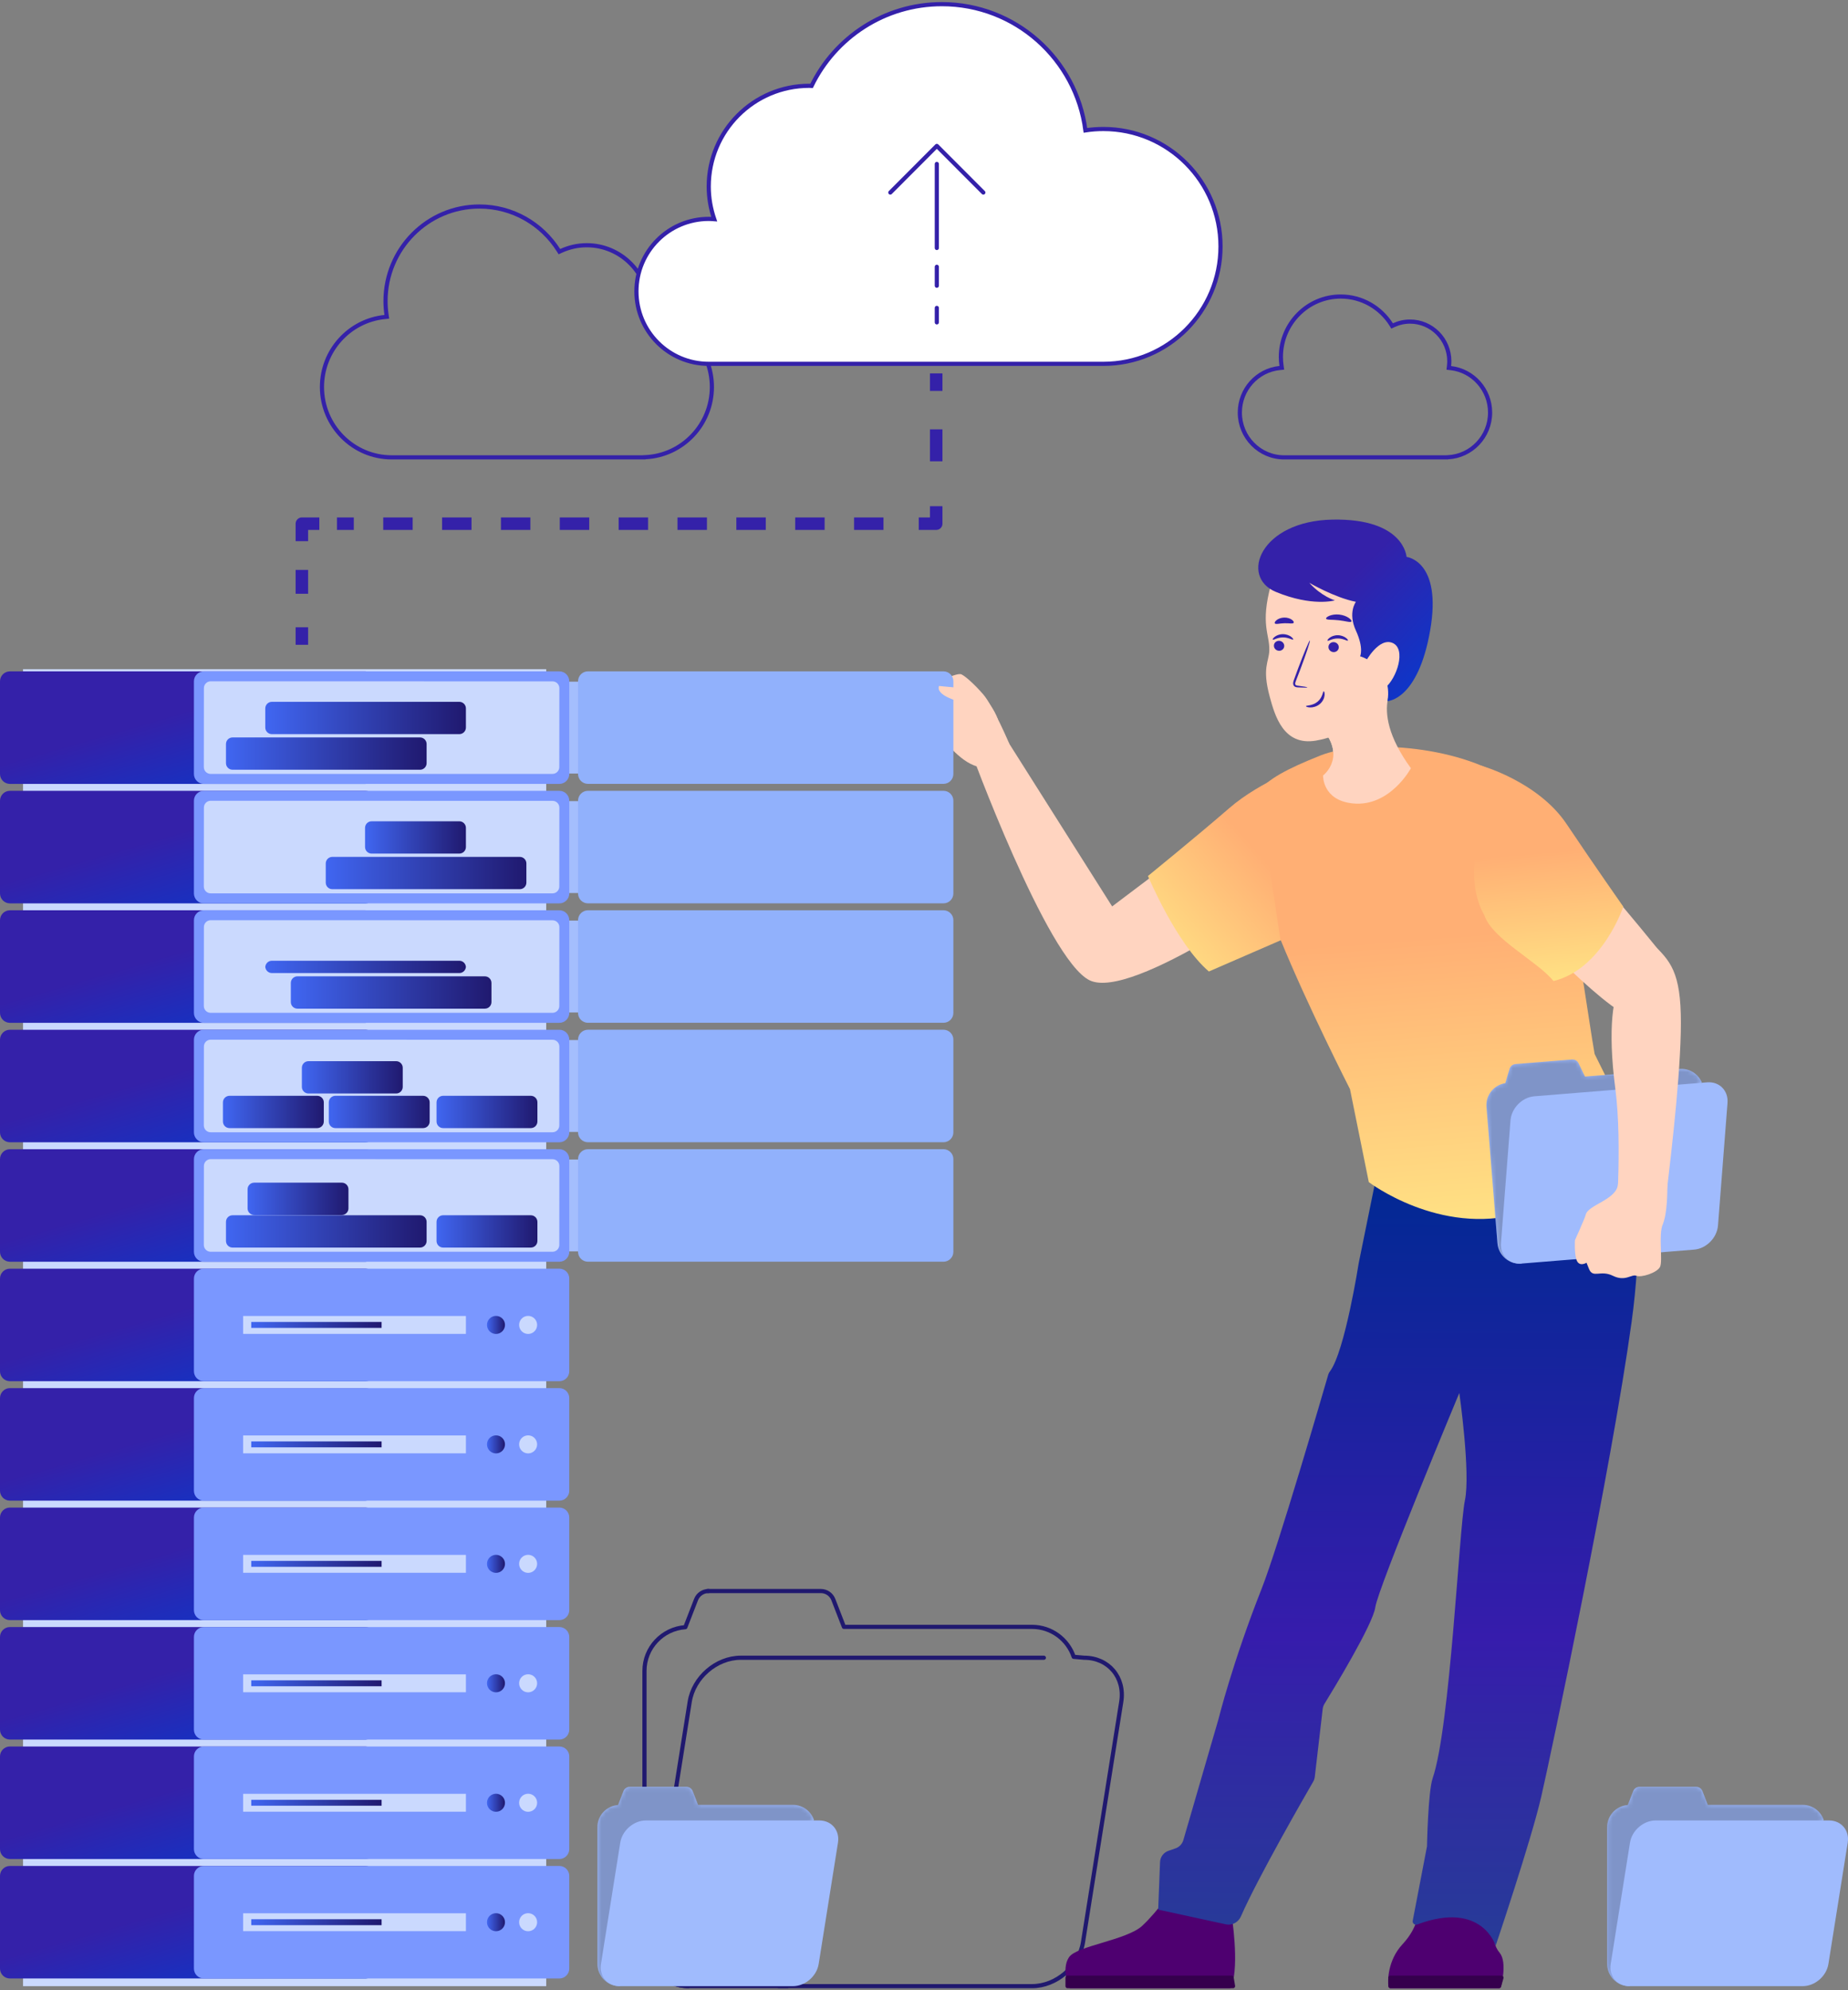 <svg width="444" height="478" viewBox="0 0 444 478" fill="none" xmlns="http://www.w3.org/2000/svg">
<rect x="0" y="0" width="444" height="478" fill="#808080" stroke="none"/>
<path d="M224.934 89.681V93.884" stroke="#3421A9" stroke-width="3" stroke-linejoin="round"/>
<path d="M224.934 103.111V116.953" stroke="#3421A9" stroke-width="3" stroke-linejoin="round" stroke-dasharray="7.68 7.68"/>
<path d="M224.934 121.567V125.77H220.739" stroke="#3421A9" stroke-width="3" stroke-linejoin="round"/>
<path d="M212.266 125.771H80.957" stroke="#3421A9" stroke-width="3" stroke-linejoin="round" stroke-dasharray="7.07 7.07"/>
<path d="M76.722 125.771H72.527V129.973" stroke="#3421A9" stroke-width="3" stroke-linejoin="round"/>
<path d="M72.527 136.866V147.205" stroke="#3421A9" stroke-width="3" stroke-linejoin="round" stroke-dasharray="5.74 5.74"/>
<path d="M72.527 150.651V154.854" stroke="#3421A9" stroke-width="3" stroke-linejoin="round"/>
<path d="M155.754 75.618L155.698 76.114L156.194 76.171C164.544 77.134 171.038 84.27 171.038 92.945C171.038 101.995 163.969 109.358 155.098 109.798L154.622 109.822V109.841H94.125C84.866 109.841 77.354 102.28 77.354 92.946C77.354 84.194 83.959 77 92.416 76.138L92.934 76.085L92.861 75.57C92.708 74.507 92.626 73.421 92.626 72.317C92.626 59.767 102.727 49.6 115.179 49.6C123.154 49.6 130.158 53.772 134.169 60.07L134.403 60.438L134.799 60.256C136.683 59.39 138.766 58.896 140.968 58.896C149.188 58.896 155.859 65.609 155.859 73.898C155.859 74.476 155.819 75.048 155.754 75.618Z" stroke="#3421A9"/>
<path d="M348.144 87.854L348.088 88.35L348.583 88.407C353.884 89.02 358.009 93.561 358.009 99.086C358.009 104.848 353.518 109.534 347.887 109.814L347.412 109.838V109.842H308.534C302.656 109.842 297.884 105.031 297.884 99.086C297.884 93.512 302.08 88.934 307.449 88.386L307.966 88.333L307.893 87.818C307.796 87.138 307.743 86.444 307.743 85.738C307.743 77.713 314.187 71.215 322.125 71.215C327.21 71.215 331.676 73.881 334.235 77.908L334.469 78.277L334.866 78.094C336.06 77.544 337.38 77.231 338.774 77.231C343.981 77.231 348.21 81.493 348.21 86.761C348.21 87.127 348.185 87.49 348.144 87.854Z" stroke="#3421A9"/>
<path d="M265.093 30.982C263.627 30.982 262.188 31.095 260.783 31.311C258.556 14.209 243.969 1 226.292 1C212.523 1 200.625 9.014 194.984 20.638C194.795 20.633 194.612 20.609 194.423 20.609C181.089 20.609 170.281 31.438 170.281 44.797C170.281 47.545 170.76 50.176 171.603 52.639C171.165 52.606 170.726 52.572 170.281 52.572C160.686 52.572 152.909 60.364 152.909 69.976C152.909 79.589 160.686 87.381 170.281 87.381H265.093C280.638 87.381 293.241 74.756 293.241 59.18C293.241 43.604 280.639 30.982 265.093 30.982Z" fill="white" stroke="#3421A9" stroke-miterlimit="10"/>
<path d="M225.081 59.555V39.376" stroke="#3421A9" stroke-miterlimit="10" stroke-linecap="round" stroke-linejoin="round"/>
<path d="M236.257 46.24L225.081 35.044L213.906 46.24" stroke="#3421A9" stroke-miterlimit="10" stroke-linecap="round" stroke-linejoin="round"/>
<path d="M225.081 64.078V68.623" stroke="#3421A9" stroke-miterlimit="10" stroke-linecap="round" stroke-linejoin="round"/>
<path d="M225.081 73.947V77.422" stroke="#3421A9" stroke-miterlimit="10" stroke-linecap="round" stroke-linejoin="round"/>
<path d="M189.16 476.999H165.416C159.575 476.999 155.592 472.268 156.521 466.432L165.712 408.694C166.641 402.858 172.129 398.126 177.97 398.126H250.799" stroke="#20196F" stroke-miterlimit="10" stroke-linecap="round" stroke-linejoin="round"/>
<path d="M170.002 382.106H197.216C198.546 382.106 199.737 382.923 200.219 384.165L202.758 390.708H247.943C252.598 390.708 256.55 393.721 257.964 397.905L260.499 398.128C266.339 398.128 270.322 402.859 269.393 408.695L260.203 466.433C259.274 472.269 253.786 477 247.944 477H187.119" stroke="#20196F" stroke-miterlimit="10" stroke-linecap="round" stroke-linejoin="round"/>
<path d="M154.84 429.755V410.429V401.304C154.84 395.711 159.178 391.179 164.661 390.784L167.23 384.164C167.712 382.923 168.905 382.105 170.233 382.105" stroke="#20196F" stroke-miterlimit="10" stroke-linecap="round" stroke-linejoin="round"/>
<path d="M165.416 476.999C159.575 476.999 154.84 472.254 154.84 466.403V442.969" stroke="#20196F" stroke-miterlimit="10" stroke-linecap="round" stroke-linejoin="round"/>
<path d="M391.471 476.998C388.524 476.998 386.135 474.605 386.135 471.653V438.807C386.135 435.985 388.325 433.699 391.09 433.499L392.387 430.159C392.63 429.533 393.232 429.12 393.902 429.12H407.517C408.187 429.12 408.789 429.532 409.032 430.159L410.313 433.461H433.112C435.46 433.461 437.454 434.981 438.167 437.092" fill="#A0BBFD"/>
<mask id="mask0_181_16" style="mask-type:luminance" maskUnits="userSpaceOnUse" x="386" y="429" width="53" height="48">
<path d="M391.471 476.998C388.524 476.998 386.135 474.605 386.135 471.653V438.807C386.135 435.985 388.325 433.699 391.09 433.499L392.387 430.159C392.63 429.533 393.232 429.12 393.902 429.12H407.517C408.187 429.12 408.789 429.532 409.032 430.159L410.313 433.461H433.112C435.46 433.461 437.454 434.981 438.167 437.092" fill="white"/>
</mask>
<g mask="url(#mask0_181_16)">
<path opacity="0.3" d="M391.471 476.998C388.524 476.998 386.135 474.605 386.135 471.653V438.807C386.135 435.985 388.325 433.699 391.09 433.499L392.387 430.159C392.63 429.533 393.232 429.12 393.902 429.12H407.517C408.187 429.12 408.789 429.532 409.032 430.159L410.313 433.461H433.112C435.46 433.461 437.454 434.981 438.167 437.092" fill="black" fill-opacity="0.7"/>
</g>
<path d="M391.471 476.999H433.111C436.058 476.999 438.826 474.611 439.295 471.667L443.932 442.536C444.401 439.591 442.392 437.204 439.445 437.204H397.805C394.858 437.204 392.09 439.591 391.621 442.536L386.984 471.667C386.515 474.611 388.524 476.999 391.471 476.999Z" fill="#A0BBFD"/>
<path d="M148.872 476.998C145.925 476.998 143.536 474.605 143.536 471.653V438.807C143.536 435.985 145.725 433.699 148.491 433.499L149.788 430.159C150.031 429.533 150.633 429.12 151.303 429.12H164.918C165.588 429.12 166.19 429.532 166.433 430.159L167.714 433.461H190.512C192.861 433.461 194.854 434.981 195.567 437.092" fill="#A0BBFD"/>
<mask id="mask1_181_16" style="mask-type:luminance" maskUnits="userSpaceOnUse" x="143" y="429" width="53" height="48">
<path d="M148.872 476.998C145.925 476.998 143.536 474.605 143.536 471.653V438.807C143.536 435.985 145.725 433.699 148.491 433.499L149.788 430.159C150.031 429.533 150.633 429.12 151.303 429.12H164.918C165.588 429.12 166.19 429.532 166.433 430.159L167.714 433.461H190.512C192.861 433.461 194.854 434.981 195.567 437.092" fill="white"/>
</mask>
<g mask="url(#mask1_181_16)">
<path opacity="0.3" d="M148.872 476.998C145.925 476.998 143.536 474.605 143.536 471.653V438.807C143.536 435.985 145.725 433.699 148.491 433.499L149.788 430.159C150.031 429.533 150.633 429.12 151.303 429.12H164.918C165.588 429.12 166.19 429.532 166.433 430.159L167.714 433.461H190.512C192.861 433.461 194.854 434.981 195.567 437.092" fill="black" fill-opacity="0.7"/>
</g>
<path d="M148.872 476.999H190.512C193.459 476.999 196.228 474.611 196.696 471.667L201.333 442.536C201.802 439.591 199.793 437.204 196.846 437.204H155.207C152.259 437.204 149.491 439.591 149.022 442.536L144.385 471.667C143.916 474.611 145.925 476.999 148.872 476.999Z" fill="#A0BBFD"/>
<path d="M295.411 460.028C295.411 460.028 297.294 471.596 295.411 476.999H257.207C257.207 476.999 255.592 472.95 257.207 470.398C258.821 467.846 270.929 466.385 274.694 462.937C278.461 459.49 282.497 453.559 282.497 453.559L295.411 460.028Z" fill="#4E0070" stroke="#4E0070" stroke-miterlimit="10" stroke-linecap="round" stroke-linejoin="round"/>
<path d="M256.489 474.959H295.911L296.249 476.997H256.489V474.959Z" fill="#35004D" stroke="#35004D" stroke-miterlimit="10" stroke-linecap="round" stroke-linejoin="round"/>
<path d="M360.157 476.999C360.157 476.999 361.629 471.367 359.908 469.28C356.817 465.532 360.285 462.391 357.182 461.088L355.882 462.6C355.629 461.065 356.353 456.403 350.599 455.795C343.642 455.06 343.511 460.132 343.135 461.803L343.249 459.468C340.284 459.468 341.821 462.435 337.324 467.288C333.891 470.991 333.885 475.739 334.075 476.999H360.157Z" fill="#4E0070" stroke="#4E0070" stroke-miterlimit="10" stroke-linecap="round" stroke-linejoin="round"/>
<path d="M385.362 262.774C388.571 264.65 396.853 282.32 392.02 317.399C387.186 352.478 372.706 421.075 370.281 431.566C367.855 442.059 359.347 467.288 359.347 467.288C359.347 467.288 356.094 456.341 340.477 462.193C339.897 462.41 339.304 461.899 339.42 461.289L342.851 443.411C342.851 443.411 343.091 430.333 344.214 427.055C348.445 414.703 350.563 367.004 351.959 360.347C353.354 353.688 350.612 334.539 350.612 334.539C350.612 334.539 331.058 381.414 330.426 386.013C329.859 390.141 320.187 405.999 318.217 409.194C317.985 409.571 317.843 409.985 317.791 410.425L315.89 426.731C315.842 427.141 315.719 427.521 315.513 427.878C313.506 431.342 302.148 451.051 298.141 460.253C297.533 461.648 296.038 462.478 294.552 462.155L278.266 458.619L278.711 447.21C278.759 445.972 279.564 444.891 280.736 444.489L282.406 443.917C283.33 443.601 284.042 442.854 284.315 441.916L292.772 412.801C292.772 412.801 296.123 399.252 303.119 381.56C307.07 371.566 317.822 334.625 319.124 330.14C319.21 329.843 319.364 329.581 319.548 329.333C323.143 324.489 326.445 303.351 326.445 303.351L332.171 275.21L385.362 262.774Z" fill="url(#paint0_linear_181_16)"/>
<path d="M306.041 188.389L267.202 217.688L242.218 178.191L232.87 179.404C232.87 179.404 251.478 230.349 261.769 235.422C272.061 240.494 310.869 212.334 310.869 212.334" fill="#FFD4C0"/>
<path d="M314.151 183.59C314.151 183.59 302.913 187.517 295.369 194.063C287.825 200.608 275.81 210.38 275.81 210.38C275.81 210.38 282.612 226.615 290.443 233.316L308.171 225.618L314.151 183.59Z" fill="url(#paint1_linear_181_16)"/>
<path d="M307.607 225.533C314.136 241.555 324.352 261.576 324.352 261.576L328.868 283.899C328.868 283.899 345.841 296.858 365.299 291.426C388.124 285.054 391.809 270.605 391.809 270.605L383.125 253.128C380.156 236.342 376.275 196.634 362.906 187.571C349.538 178.507 326.603 177.732 317.347 181.404C309.113 184.672 304.556 187.154 302.311 190.173" fill="url(#paint2_linear_181_16)"/>
<path d="M338.985 184.503C338.985 184.503 333.975 193.821 325.07 192.956C317.663 192.224 317.879 186.244 317.879 186.244C317.879 186.244 319.485 185.019 320.108 182.846C320.3 182.197 320.396 181.453 320.336 180.648C320.216 178.799 319.281 176.541 316.716 173.96C316.68 173.924 316.632 173.876 316.596 173.84C316.045 173.287 315.602 172.723 315.29 172.159C311.203 164.918 325.465 156.8 336.228 162.792C336.228 162.792 327.887 169.241 338.985 184.503Z" fill="#FFD4C0"/>
<path d="M323.26 171.858C323.26 171.858 323.056 177.466 320.336 180.648C320.216 178.799 319.281 176.542 316.716 173.96C318.154 172.375 320.324 171.366 323.26 171.858Z" fill="#FFD4C0"/>
<path d="M337.915 155.865C341.95 138.535 333.59 131.026 328.113 128.755C319.339 125.118 307.933 130.835 305.34 140.462C302.745 150.089 305.083 152.28 304.962 156.219C304.877 158.981 303.178 160.341 305.051 167.274C306.287 171.846 308.343 179.185 316.149 177.871C317.705 177.609 320.23 176.99 323.047 175.622" fill="#FFD4C0"/>
<path d="M337.937 133.747C337.937 133.747 337.414 124.456 320.118 124.789C302.822 125.122 297.771 138.514 306.526 142.145C315.282 145.777 320.719 144.188 320.719 144.188C320.719 144.188 317.487 143.23 314.572 139.964C314.572 139.964 320.622 143.518 325.769 144.534C325.769 144.534 323.795 147.123 325.769 151.443C327.743 155.764 326.777 157.612 326.777 157.612C326.777 157.612 334.694 159.867 333.371 168.37C333.371 168.37 340.657 168.232 343.602 151.443C346.547 134.655 337.937 133.747 337.937 133.747Z" fill="url(#paint3_linear_181_16)"/>
<path d="M328.113 158.897C328.113 158.897 331.284 152.976 334.599 154.42C337.915 155.865 335.609 162.94 332.726 165.252C329.844 167.562 328.114 165.252 328.114 165.252" fill="#FFD4C0"/>
<path d="M365.133 220.66C365.133 220.66 388.263 245.712 393.95 244.771C399.638 243.829 402.586 234.583 401.341 232.033C400.096 229.482 379.251 205.211 379.251 205.211L365.133 220.66Z" fill="#FFD4C0"/>
<path d="M356.106 196.967C353.85 204.834 352.912 213.298 356.667 219.882C358.544 225.524 369.484 230.911 373.239 235.613C385.022 232.734 390.012 217.743 390.012 217.743C390.012 217.743 383.199 208.057 376.38 197.888C369.562 187.718 355.902 183.896 355.902 183.896" fill="url(#paint4_linear_181_16)"/>
<path d="M242.501 178.638C242.501 178.638 238.668 169.604 236.256 166.795C233.95 164.11 231.443 161.975 230.791 161.897C229.127 161.697 223.704 164.717 223.704 164.717C223.704 164.717 223.696 166.415 226.636 166.169C226.636 166.169 222.394 168.815 222.189 170.896C221.984 172.977 224.62 175.912 225.139 177.063C225.658 178.214 226.657 177.55 226.657 177.55C226.657 177.55 231.236 183.794 235.658 184.227" fill="#FFD4C0"/>
<path d="M227.253 175.851C227.253 175.851 223.899 172.846 224.083 171.481" stroke="#263238" stroke-miterlimit="10" stroke-linecap="round" stroke-linejoin="round"/>
<path d="M334.052 474.959H360.743L360.157 476.997H334.075L334.052 474.959Z" fill="#35004D" stroke="#35004D" stroke-miterlimit="10" stroke-linecap="round" stroke-linejoin="round"/>
<g opacity="0.2">
<path d="M381.769 286.442C381.769 286.442 385.088 291.533 385.088 295.282C385.088 299.031 389.592 300.693 389.592 300.693" stroke="white" stroke-miterlimit="10" stroke-linecap="round" stroke-linejoin="round"/>
</g>
<path d="M365.523 303.463C362.585 303.7 360.012 301.507 359.775 298.563L357.14 265.825C356.914 263.013 358.913 260.557 361.654 260.135L362.679 256.702C362.87 256.059 363.437 255.599 364.105 255.546L377.676 254.45C378.344 254.396 378.976 254.758 379.269 255.362L380.811 258.55L403.536 256.716C405.876 256.526 407.986 257.88 408.867 259.929" fill="#A0BBFD"/>
<mask id="mask2_181_16" style="mask-type:luminance" maskUnits="userSpaceOnUse" x="357" y="254" width="52" height="50">
<path d="M365.523 303.463C362.585 303.7 360.012 301.507 359.775 298.563L357.14 265.825C356.914 263.013 358.913 260.557 361.654 260.135L362.679 256.702C362.87 256.059 363.437 255.599 364.105 255.546L377.676 254.45C378.344 254.396 378.976 254.758 379.269 255.362L380.811 258.55L403.536 256.716C405.876 256.526 407.986 257.88 408.867 259.929" fill="white"/>
</mask>
<g mask="url(#mask2_181_16)">
<path opacity="0.3" d="M365.523 303.463C362.585 303.7 360.012 301.507 359.775 298.563L357.14 265.825C356.914 263.013 358.913 260.557 361.654 260.135L362.679 256.702C362.87 256.059 363.437 255.599 364.105 255.546L377.676 254.45C378.344 254.396 378.976 254.758 379.269 255.362L380.811 258.55L403.536 256.716C405.876 256.526 407.986 257.88 408.867 259.929" fill="black" fill-opacity="0.7"/>
</g>
<path d="M365.523 303.463L407.028 300.111C409.966 299.873 412.534 297.271 412.766 294.299L415.051 264.888C415.282 261.916 413.088 259.698 410.15 259.935L368.645 263.286C365.707 263.524 363.139 266.126 362.908 269.098L360.622 298.509C360.391 301.483 362.585 303.7 365.523 303.463Z" fill="#A0BBFD"/>
<path d="M397.633 227.239C401.925 231.373 404.137 234.6 403.822 248.029C403.506 261.459 401.085 280.877 399.5 294.001L388.101 295.748C388.101 295.748 389.885 275.096 388.101 261.494C386.154 246.658 387.696 238.345 389.474 237.276" fill="#FFD4C0"/>
<path d="M388.749 284.305C388.512 288.153 381.499 289.329 380.978 291.748C380.808 292.537 378.395 297.844 378.395 297.844C378.395 297.844 378.225 300.693 378.716 302.399C379.312 304.463 381.175 303.259 381.175 303.259L381.768 304.733C382.716 307.108 384.496 304.91 387.514 306.396C390.53 307.882 391.994 305.921 393.163 306.396C394.333 306.872 398.127 305.684 398.837 304.259C399.548 302.834 398.423 296.517 399.499 294.003C400.576 291.488 400.605 286.42 400.605 284.306" fill="#FFD4C0"/>
<path d="M225.775 163.713H119.163V185.779H225.775V163.713Z" fill="#A4BEFD"/>
<path d="M225.775 192.402H119.163V214.468H225.775V192.402Z" fill="#A4BEFD"/>
<path d="M225.775 221.091H119.163V243.157H225.775V221.091Z" fill="#A4BEFD"/>
<path d="M225.775 249.78H119.163V271.846H225.775V249.78Z" fill="#A4BEFD"/>
<path d="M225.775 278.468H119.163V300.534H225.775V278.468Z" fill="#A4BEFD"/>
<path d="M226.681 188.257H141.257C139.944 188.257 138.88 187.191 138.88 185.876V163.616C138.88 162.301 139.944 161.234 141.257 161.234H226.681C227.994 161.234 229.058 162.301 229.058 163.616V185.876C229.058 187.192 227.994 188.257 226.681 188.257Z" fill="#91B1FC"/>
<path d="M226.681 216.947H141.257C139.944 216.947 138.88 215.88 138.88 214.565V192.305C138.88 190.99 139.944 189.924 141.257 189.924H226.681C227.994 189.924 229.058 190.99 229.058 192.305V214.565C229.058 215.88 227.994 216.947 226.681 216.947Z" fill="#91B1FC"/>
<path d="M226.681 245.636H141.257C139.944 245.636 138.88 244.57 138.88 243.255V220.994C138.88 219.68 139.944 218.613 141.257 218.613H226.681C227.994 218.613 229.058 219.68 229.058 220.994V243.255C229.058 244.57 227.994 245.636 226.681 245.636Z" fill="#91B1FC"/>
<path d="M226.681 274.325H141.257C139.944 274.325 138.88 273.258 138.88 271.943V249.683C138.88 248.368 139.944 247.302 141.257 247.302H226.681C227.994 247.302 229.058 248.368 229.058 249.683V271.943C229.058 273.258 227.994 274.325 226.681 274.325Z" fill="#91B1FC"/>
<path d="M226.681 303.014H141.257C139.944 303.014 138.88 301.948 138.88 300.633V278.372C138.88 277.058 139.944 275.991 141.257 275.991H226.681C227.994 275.991 229.058 277.058 229.058 278.372V300.633C229.058 301.948 227.994 303.014 226.681 303.014Z" fill="#91B1FC"/>
<path d="M237.557 178.979C237.557 178.979 231.367 176.207 231.595 171.816C231.669 170.39 230.757 168.563 230.757 168.563C230.757 168.563 224.761 167.143 225.601 164.746L233.8 165.527C233.8 165.527 237.958 167.795 239.74 172.752" fill="#FFD4C0"/>
<path d="M131.233 160.709H5.536V476.999H131.233V160.709Z" fill="#CAD9FE"/>
<path d="M87.801 188.264H2.377C1.064 188.264 0 187.197 0 185.882V163.622C0 162.307 1.064 161.241 2.377 161.241H87.801C89.113 161.241 90.178 162.307 90.178 163.622V185.882C90.178 187.197 89.113 188.264 87.801 188.264Z" fill="url(#paint5_linear_181_16)"/>
<path d="M134.394 188.264H48.97C47.657 188.264 46.593 187.197 46.593 185.882V163.622C46.593 162.307 47.657 161.241 48.97 161.241H134.394C135.706 161.241 136.771 162.307 136.771 163.622V185.882C136.771 187.197 135.706 188.264 134.394 188.264Z" fill="#7A97FF"/>
<path d="M48.971 184.223L48.988 165.26C48.989 164.356 49.721 163.623 50.624 163.623L132.758 163.642C133.662 163.642 134.394 164.377 134.393 165.283L134.376 184.226C134.375 185.131 133.644 185.863 132.74 185.863H50.606C49.702 185.863 48.97 185.128 48.971 184.223Z" fill="#CAD9FE"/>
<path d="M100.917 184.863H55.873C55.001 184.863 54.292 184.155 54.292 183.279V178.687C54.292 177.813 54.999 177.104 55.873 177.104H100.917C101.789 177.104 102.497 177.812 102.497 178.687V183.279C102.497 184.153 101.789 184.863 100.917 184.863Z" fill="url(#paint6_linear_181_16)"/>
<path d="M110.359 176.312H65.315C64.443 176.312 63.734 175.603 63.734 174.728V170.136C63.734 169.262 64.442 168.552 65.315 168.552H110.359C111.231 168.552 111.939 169.261 111.939 170.136V174.728C111.939 175.602 111.231 176.312 110.359 176.312Z" fill="url(#paint7_linear_181_16)"/>
<path d="M87.801 331.709H2.377C1.064 331.709 0 330.643 0 329.328V307.067C0 305.752 1.064 304.686 2.377 304.686H87.801C89.113 304.686 90.178 305.752 90.178 307.067V329.328C90.178 330.643 89.113 331.709 87.801 331.709Z" fill="url(#paint8_linear_181_16)"/>
<path d="M134.394 331.709H48.97C47.657 331.709 46.593 330.643 46.593 329.328V307.067C46.593 305.752 47.657 304.686 48.97 304.686H134.394C135.706 304.686 136.771 305.752 136.771 307.067V329.328C136.771 330.643 135.706 331.709 134.394 331.709Z" fill="#7A97FF"/>
<path d="M111.939 316.051H58.412V320.344H111.939V316.051Z" fill="#CAD9FE"/>
<path d="M121.326 318.198C121.326 319.395 120.358 320.365 119.163 320.365C117.968 320.365 117 319.395 117 318.198C117 317.001 117.968 316.03 119.163 316.03C120.358 316.029 121.326 316.999 121.326 318.198Z" fill="url(#paint9_linear_181_16)"/>
<path d="M129.05 318.198C129.05 319.395 128.081 320.365 126.886 320.365C125.691 320.365 124.723 319.395 124.723 318.198C124.723 317.001 125.691 316.03 126.886 316.03C128.081 316.029 129.05 316.999 129.05 318.198Z" fill="#CAD9FE"/>
<path d="M91.682 317.486H60.364V318.908H91.682V317.486Z" fill="url(#paint10_linear_181_16)"/>
<path d="M87.801 360.397H2.377C1.064 360.397 0 359.331 0 358.016V335.756C0 334.441 1.064 333.375 2.377 333.375H87.801C89.113 333.375 90.178 334.441 90.178 335.756V358.016C90.178 359.332 89.113 360.397 87.801 360.397Z" fill="url(#paint11_linear_181_16)"/>
<path d="M134.394 360.397H48.97C47.657 360.397 46.593 359.331 46.593 358.016V335.756C46.593 334.441 47.657 333.375 48.97 333.375H134.394C135.706 333.375 136.771 334.441 136.771 335.756V358.016C136.771 359.332 135.706 360.397 134.394 360.397Z" fill="#7A97FF"/>
<path d="M111.939 344.74H58.412V349.033H111.939V344.74Z" fill="#CAD9FE"/>
<path d="M119.163 349.053C120.358 349.053 121.326 348.083 121.326 346.886C121.326 345.689 120.358 344.718 119.163 344.718C117.968 344.718 117 345.689 117 346.886C117 348.083 117.968 349.053 119.163 349.053Z" fill="url(#paint12_linear_181_16)"/>
<path d="M129.05 346.886C129.05 348.083 128.081 349.053 126.886 349.053C125.691 349.053 124.723 348.083 124.723 346.886C124.723 345.689 125.691 344.718 126.886 344.718C128.081 344.718 129.05 345.689 129.05 346.886Z" fill="#CAD9FE"/>
<path d="M91.682 346.175H60.364V347.597H91.682V346.175Z" fill="url(#paint13_linear_181_16)"/>
<path d="M87.801 389.087H2.377C1.064 389.087 0 388.02 0 386.706V364.445C0 363.13 1.064 362.064 2.377 362.064H87.801C89.113 362.064 90.178 363.13 90.178 364.445V386.706C90.178 388.02 89.113 389.087 87.801 389.087Z" fill="url(#paint14_linear_181_16)"/>
<path d="M134.394 389.087H48.97C47.657 389.087 46.593 388.02 46.593 386.706V364.445C46.593 363.13 47.657 362.064 48.97 362.064H134.394C135.706 362.064 136.771 363.13 136.771 364.445V386.706C136.771 388.02 135.706 389.087 134.394 389.087Z" fill="#7A97FF"/>
<path d="M111.939 373.428H58.412V377.721H111.939V373.428Z" fill="#CAD9FE"/>
<path d="M119.163 377.743C120.358 377.743 121.326 376.772 121.326 375.575C121.326 374.378 120.358 373.408 119.163 373.408C117.968 373.408 117 374.378 117 375.575C117 376.772 117.968 377.743 119.163 377.743Z" fill="url(#paint15_linear_181_16)"/>
<path d="M129.05 375.575C129.05 376.772 128.081 377.743 126.886 377.743C125.691 377.743 124.723 376.772 124.723 375.575C124.723 374.378 125.691 373.408 126.886 373.408C128.081 373.407 129.05 374.378 129.05 375.575Z" fill="#CAD9FE"/>
<path d="M91.682 374.863H60.364V376.285H91.682V374.863Z" fill="url(#paint16_linear_181_16)"/>
<path d="M87.801 417.776H2.377C1.064 417.776 0 416.71 0 415.395V393.135C0 391.82 1.064 390.753 2.377 390.753H87.801C89.113 390.753 90.178 391.82 90.178 393.135V415.395C90.178 416.71 89.113 417.776 87.801 417.776Z" fill="url(#paint17_linear_181_16)"/>
<path d="M134.394 417.776H48.97C47.657 417.776 46.593 416.71 46.593 415.395V393.135C46.593 391.82 47.657 390.753 48.97 390.753H134.394C135.706 390.753 136.771 391.82 136.771 393.135V415.395C136.771 416.71 135.706 417.776 134.394 417.776Z" fill="#7A97FF"/>
<path d="M111.939 402.118H58.412V406.411H111.939V402.118Z" fill="#CAD9FE"/>
<path d="M121.326 404.264C121.326 405.461 120.358 406.432 119.163 406.432C117.968 406.432 117 405.461 117 404.264C117 403.067 117.968 402.097 119.163 402.097C120.358 402.097 121.326 403.067 121.326 404.264Z" fill="url(#paint18_linear_181_16)"/>
<path d="M129.05 404.264C129.05 405.461 128.081 406.432 126.886 406.432C125.691 406.432 124.723 405.461 124.723 404.264C124.723 403.067 125.691 402.097 126.886 402.097C128.081 402.097 129.05 403.067 129.05 404.264Z" fill="#CAD9FE"/>
<path d="M91.682 403.553H60.364V404.975H91.682V403.553Z" fill="url(#paint19_linear_181_16)"/>
<path d="M87.801 446.465H2.377C1.064 446.465 0 445.398 0 444.084V421.823C0 420.508 1.064 419.442 2.377 419.442H87.801C89.113 419.442 90.178 420.508 90.178 421.823V444.084C90.178 445.398 89.113 446.465 87.801 446.465Z" fill="url(#paint20_linear_181_16)"/>
<path d="M134.394 446.465H48.97C47.657 446.465 46.593 445.398 46.593 444.084V421.823C46.593 420.508 47.657 419.442 48.97 419.442H134.394C135.706 419.442 136.771 420.508 136.771 421.823V444.084C136.771 445.398 135.706 446.465 134.394 446.465Z" fill="#7A97FF"/>
<path d="M111.939 430.807H58.412V435.099H111.939V430.807Z" fill="#CAD9FE"/>
<path d="M119.163 435.121C120.358 435.121 121.326 434.151 121.326 432.954C121.326 431.757 120.358 430.786 119.163 430.786C117.968 430.786 117 431.757 117 432.954C117 434.151 117.968 435.121 119.163 435.121Z" fill="url(#paint21_linear_181_16)"/>
<path d="M129.05 432.954C129.05 434.151 128.081 435.121 126.886 435.121C125.691 435.121 124.723 434.151 124.723 432.954C124.723 431.756 125.691 430.786 126.886 430.786C128.081 430.785 129.05 431.756 129.05 432.954Z" fill="#CAD9FE"/>
<path d="M91.682 432.242H60.364V433.664H91.682V432.242Z" fill="url(#paint22_linear_181_16)"/>
<path d="M87.801 475.155H2.377C1.064 475.155 0 474.088 0 472.774V450.513C0 449.198 1.064 448.132 2.377 448.132H87.801C89.113 448.132 90.178 449.198 90.178 450.513V472.774C90.178 474.088 89.113 475.155 87.801 475.155Z" fill="url(#paint23_linear_181_16)"/>
<path d="M134.394 475.155H48.97C47.657 475.155 46.593 474.088 46.593 472.774V450.513C46.593 449.198 47.657 448.132 48.97 448.132H134.394C135.706 448.132 136.771 449.198 136.771 450.513V472.774C136.771 474.088 135.706 475.155 134.394 475.155Z" fill="#7A97FF"/>
<path d="M111.939 459.496H58.412V463.789H111.939V459.496Z" fill="#CAD9FE"/>
<path d="M119.163 463.809C120.358 463.809 121.326 462.839 121.326 461.642C121.326 460.445 120.358 459.475 119.163 459.475C117.968 459.475 117 460.445 117 461.642C117 462.839 117.968 463.809 119.163 463.809Z" fill="url(#paint24_linear_181_16)"/>
<path d="M129.05 461.642C129.05 462.839 128.081 463.809 126.886 463.809C125.691 463.809 124.723 462.839 124.723 461.642C124.723 460.445 125.691 459.475 126.886 459.475C128.081 459.475 129.05 460.445 129.05 461.642Z" fill="#CAD9FE"/>
<path d="M91.682 460.931H60.364V462.353H91.682V460.931Z" fill="url(#paint25_linear_181_16)"/>
<path d="M87.801 303.019H2.377C1.064 303.019 0 301.953 0 300.638V278.378C0 277.063 1.064 275.997 2.377 275.997H87.801C89.113 275.997 90.178 277.063 90.178 278.378V300.638C90.178 301.953 89.113 303.019 87.801 303.019Z" fill="url(#paint26_linear_181_16)"/>
<path d="M134.394 303.019H48.97C47.657 303.019 46.593 301.953 46.593 300.638V278.378C46.593 277.063 47.657 275.997 48.97 275.997H134.394C135.706 275.997 136.771 277.063 136.771 278.378V300.638C136.771 301.953 135.706 303.019 134.394 303.019Z" fill="#7A97FF"/>
<path d="M48.971 298.979L48.988 280.016C48.989 279.111 49.721 278.379 50.624 278.379L132.758 278.398C133.662 278.398 134.394 279.133 134.393 280.038L134.376 298.982C134.375 299.886 133.644 300.619 132.74 300.619H50.606C49.702 300.619 48.97 299.884 48.971 298.979Z" fill="#CAD9FE"/>
<path d="M100.917 299.619H55.873C55.001 299.619 54.292 298.91 54.292 298.035V293.443C54.292 292.569 54.999 291.859 55.873 291.859H100.917C101.789 291.859 102.497 292.568 102.497 293.443V298.035C102.497 298.909 101.789 299.619 100.917 299.619Z" fill="url(#paint27_linear_181_16)"/>
<path d="M127.536 299.619H106.463C105.591 299.619 104.883 298.91 104.883 298.035V293.443C104.883 292.569 105.59 291.859 106.463 291.859H127.536C128.409 291.859 129.117 292.568 129.117 293.443V298.035C129.116 298.909 128.409 299.619 127.536 299.619Z" fill="url(#paint28_linear_181_16)"/>
<path d="M82.137 291.793H61.064C60.192 291.793 59.483 291.085 59.483 290.209V285.618C59.483 284.743 60.19 284.034 61.064 284.034H82.137C83.009 284.034 83.718 284.742 83.718 285.618V290.209C83.716 291.085 83.009 291.793 82.137 291.793Z" fill="url(#paint29_linear_181_16)"/>
<path d="M87.801 274.331H2.377C1.064 274.331 0 273.265 0 271.95V249.689C0 248.374 1.064 247.308 2.377 247.308H87.801C89.113 247.308 90.178 248.374 90.178 249.689V271.95C90.178 273.265 89.113 274.331 87.801 274.331Z" fill="url(#paint30_linear_181_16)"/>
<path d="M134.394 274.331H48.97C47.657 274.331 46.593 273.265 46.593 271.95V249.689C46.593 248.374 47.657 247.308 48.97 247.308H134.394C135.706 247.308 136.771 248.374 136.771 249.689V271.95C136.771 273.265 135.706 274.331 134.394 274.331Z" fill="#7A97FF"/>
<path d="M48.971 270.289L48.988 251.326C48.989 250.421 49.721 249.689 50.624 249.689L132.758 249.708C133.662 249.708 134.394 250.443 134.393 251.348L134.376 270.292C134.375 271.197 133.644 271.929 132.74 271.929H50.606C49.702 271.929 48.97 271.195 48.971 270.289Z" fill="#CAD9FE"/>
<path d="M101.648 270.929H80.575C79.703 270.929 78.994 270.221 78.994 269.345V264.753C78.994 263.879 79.701 263.169 80.575 263.169H101.648C102.52 263.169 103.228 263.878 103.228 264.753V269.345C103.228 270.221 102.521 270.929 101.648 270.929Z" fill="url(#paint31_linear_181_16)"/>
<path d="M127.536 270.929H106.463C105.591 270.929 104.883 270.221 104.883 269.345V264.753C104.883 263.879 105.59 263.169 106.463 263.169H127.536C128.409 263.169 129.117 263.878 129.117 264.753V269.345C129.116 270.221 128.409 270.929 127.536 270.929Z" fill="url(#paint32_linear_181_16)"/>
<path d="M76.215 270.929H55.141C54.268 270.929 53.56 270.221 53.56 269.345V264.753C53.56 263.879 54.267 263.169 55.141 263.169H76.215C77.087 263.169 77.796 263.878 77.796 264.753V269.345C77.794 270.221 77.087 270.929 76.215 270.929Z" fill="url(#paint33_linear_181_16)"/>
<path d="M95.18 262.616H74.108C73.235 262.616 72.527 261.907 72.527 261.032V256.44C72.527 255.566 73.234 254.856 74.108 254.856H95.18C96.053 254.856 96.761 255.564 96.761 256.44V261.032C96.76 261.907 96.053 262.616 95.18 262.616Z" fill="url(#paint34_linear_181_16)"/>
<path d="M87.801 245.641H2.377C1.064 245.641 0 244.575 0 243.26V220.999C0 219.684 1.064 218.618 2.377 218.618H87.801C89.113 218.618 90.178 219.684 90.178 220.999V243.26C90.178 244.575 89.113 245.641 87.801 245.641Z" fill="url(#paint35_linear_181_16)"/>
<path d="M134.394 245.641H48.97C47.657 245.641 46.593 244.575 46.593 243.26V220.999C46.593 219.684 47.657 218.618 48.97 218.618H134.394C135.706 218.618 136.771 219.684 136.771 220.999V243.26C136.771 244.575 135.706 245.641 134.394 245.641Z" fill="#7A97FF"/>
<path d="M48.971 241.601L48.988 222.638C48.989 221.733 49.721 221.001 50.624 221.001L132.758 221.02C133.662 221.02 134.394 221.755 134.393 222.66L134.376 241.604C134.375 242.509 133.644 243.241 132.74 243.241H50.606C49.702 243.241 48.97 242.506 48.971 241.601Z" fill="#CAD9FE"/>
<path d="M116.498 242.241H71.454C70.582 242.241 69.873 241.532 69.873 240.657V236.065C69.873 235.191 70.581 234.481 71.454 234.481H116.498C117.37 234.481 118.078 235.189 118.078 236.065V240.657C118.078 241.531 117.37 242.241 116.498 242.241Z" fill="url(#paint36_linear_181_16)"/>
<path d="M110.359 233.689H65.315C64.443 233.689 63.734 232.981 63.734 232.106V232.317C63.734 231.443 64.442 230.733 65.315 230.733H110.359C111.231 230.733 111.939 231.442 111.939 232.317V232.106C111.939 232.981 111.231 233.689 110.359 233.689Z" fill="url(#paint37_linear_181_16)"/>
<path d="M87.801 216.953H2.377C1.064 216.953 0 215.887 0 214.572V192.311C0 190.996 1.064 189.93 2.377 189.93H87.801C89.113 189.93 90.178 190.996 90.178 192.311V214.572C90.178 215.887 89.113 216.953 87.801 216.953Z" fill="url(#paint38_linear_181_16)"/>
<path d="M134.394 216.953H48.97C47.657 216.953 46.593 215.887 46.593 214.572V192.311C46.593 190.996 47.657 189.93 48.97 189.93H134.394C135.706 189.93 136.771 190.996 136.771 192.311V214.572C136.771 215.887 135.706 216.953 134.394 216.953Z" fill="#7A97FF"/>
<path d="M48.971 212.911L48.988 193.948C48.989 193.044 49.721 192.312 50.624 192.312L132.758 192.331C133.662 192.331 134.394 193.066 134.393 193.971L134.376 212.915C134.375 213.819 133.644 214.552 132.74 214.552H50.606C49.702 214.552 48.97 213.817 48.971 212.911Z" fill="#CAD9FE"/>
<path d="M124.887 213.551H79.844C78.971 213.551 78.263 212.843 78.263 211.967V207.375C78.263 206.501 78.97 205.792 79.844 205.792H124.887C125.76 205.792 126.468 206.5 126.468 207.375V211.967C126.468 212.843 125.76 213.551 124.887 213.551Z" fill="url(#paint39_linear_181_16)"/>
<path d="M110.359 205H89.286C88.413 205 87.705 204.292 87.705 203.416V198.825C87.705 197.95 88.412 197.241 89.286 197.241H110.359C111.231 197.241 111.939 197.949 111.939 198.825V203.416C111.939 204.292 111.231 205 110.359 205Z" fill="url(#paint40_linear_181_16)"/>
<path d="M306.069 155.029C306.045 155.691 306.583 156.257 307.268 156.294C307.953 156.331 308.527 155.825 308.55 155.163C308.572 154.502 308.036 153.934 307.352 153.897C306.668 153.86 306.093 154.367 306.069 155.029Z" fill="#3421A9"/>
<path d="M305.799 153.618C305.953 153.782 306.895 153.078 308.234 153.082C309.57 153.066 310.552 153.76 310.698 153.595C310.77 153.522 310.613 153.227 310.185 152.913C309.763 152.6 309.046 152.295 308.212 152.3C307.378 152.304 306.678 152.614 306.274 152.931C305.861 153.25 305.722 153.545 305.799 153.618Z" fill="#3421A9"/>
<path d="M319.175 155.347C319.153 156.009 319.689 156.574 320.375 156.612C321.059 156.649 321.633 156.143 321.657 155.481C321.68 154.819 321.144 154.252 320.459 154.215C319.772 154.178 319.198 154.685 319.175 155.347Z" fill="#3421A9"/>
<path d="M318.953 153.87C319.107 154.034 320.05 153.33 321.388 153.335C322.725 153.319 323.708 154.013 323.852 153.848C323.924 153.775 323.768 153.48 323.339 153.167C322.918 152.854 322.2 152.549 321.366 152.553C320.533 152.557 319.832 152.867 319.429 153.183C319.018 153.501 318.878 153.797 318.953 153.87Z" fill="#3421A9"/>
<path d="M314.096 165.086C314.102 165.01 313.269 164.865 311.922 164.69C311.58 164.654 311.257 164.586 311.2 164.351C311.118 164.102 311.262 163.73 311.428 163.329C311.749 162.494 312.085 161.62 312.439 160.703C313.843 156.965 314.858 153.891 314.709 153.836C314.558 153.78 313.3 156.765 311.896 160.504C311.559 161.426 311.235 162.304 310.928 163.145C310.798 163.537 310.577 163.981 310.751 164.498C310.843 164.756 311.094 164.944 311.313 165.002C311.532 165.07 311.724 165.073 311.894 165.084C313.249 165.157 314.09 165.164 314.096 165.086Z" fill="#3421A9"/>
<path d="M318.034 166.02C317.816 166.007 317.813 167.474 316.57 168.513C315.328 169.558 313.78 169.393 313.769 169.597C313.748 169.689 314.114 169.882 314.767 169.899C315.408 169.921 316.345 169.714 317.105 169.078C317.863 168.439 318.19 167.588 318.239 166.987C318.296 166.375 318.134 166.012 318.034 166.02Z" fill="#3421A9"/>
<path d="M318.607 148.578C318.739 148.945 320.076 148.771 321.646 148.962C323.221 149.121 324.487 149.585 324.695 149.256C324.788 149.099 324.567 148.753 324.054 148.397C323.547 148.043 322.737 147.705 321.794 147.599C320.851 147.496 319.988 147.646 319.416 147.881C318.841 148.116 318.551 148.404 318.607 148.578Z" fill="#3421A9"/>
<path d="M306.291 149.711C306.526 150.018 307.448 149.699 308.557 149.685C309.666 149.631 310.604 149.891 310.82 149.571C310.916 149.415 310.768 149.108 310.358 148.817C309.953 148.528 309.277 148.292 308.516 148.316C307.755 148.34 307.094 148.618 306.709 148.932C306.315 149.246 306.187 149.561 306.291 149.711Z" fill="#3421A9"/>
<defs>
<linearGradient id="paint0_linear_181_16" x1="334.288" y1="467.343" x2="335.265" y2="281.258" gradientUnits="userSpaceOnUse">
<stop offset="0.005" stop-color="#273B98"/>
<stop offset="0.227" stop-color="#2F2BA2"/>
<stop offset="0.399" stop-color="#361CAC"/>
<stop offset="1" stop-color="#002993"/>
</linearGradient>
<linearGradient id="paint1_linear_181_16" x1="277.608" y1="232.823" x2="313.846" y2="201.238" gradientUnits="userSpaceOnUse">
<stop stop-color="#FFE585"/>
<stop offset="0.771" stop-color="#FFAF74"/>
</linearGradient>
<linearGradient id="paint2_linear_181_16" x1="352.017" y1="298.722" x2="344.645" y2="202.824" gradientUnits="userSpaceOnUse">
<stop stop-color="#FFE585"/>
<stop offset="0.771" stop-color="#FFAF74"/>
</linearGradient>
<linearGradient id="paint3_linear_181_16" x1="316.353" y1="141.065" x2="346.244" y2="170.864" gradientUnits="userSpaceOnUse">
<stop offset="0.096" stop-color="#3421A9"/>
<stop offset="1" stop-color="#023CD2"/>
</linearGradient>
<linearGradient id="paint4_linear_181_16" x1="374.059" y1="238.334" x2="370.242" y2="194.678" gradientUnits="userSpaceOnUse">
<stop stop-color="#FFE585"/>
<stop offset="0.771" stop-color="#FFAF74"/>
</linearGradient>
<linearGradient id="paint5_linear_181_16" x1="30.218" y1="171.336" x2="40.102" y2="205.542" gradientUnits="userSpaceOnUse">
<stop offset="0.096" stop-color="#3421A9"/>
<stop offset="1" stop-color="#023CD2"/>
</linearGradient>
<linearGradient id="paint6_linear_181_16" x1="54.293" y1="180.975" x2="102.495" y2="180.975" gradientUnits="userSpaceOnUse">
<stop stop-color="#4066F1"/>
<stop offset="1" stop-color="#20196F"/>
</linearGradient>
<linearGradient id="paint7_linear_181_16" x1="63.735" y1="172.424" x2="111.937" y2="172.424" gradientUnits="userSpaceOnUse">
<stop stop-color="#4066F1"/>
<stop offset="1" stop-color="#20196F"/>
</linearGradient>
<linearGradient id="paint8_linear_181_16" x1="30.218" y1="314.782" x2="40.102" y2="348.988" gradientUnits="userSpaceOnUse">
<stop offset="0.096" stop-color="#3421A9"/>
<stop offset="1" stop-color="#023CD2"/>
</linearGradient>
<linearGradient id="paint9_linear_181_16" x1="117" y1="318.193" x2="121.326" y2="318.193" gradientUnits="userSpaceOnUse">
<stop stop-color="#4066F1"/>
<stop offset="1" stop-color="#20196F"/>
</linearGradient>
<linearGradient id="paint10_linear_181_16" x1="60.365" y1="318.195" x2="91.68" y2="318.195" gradientUnits="userSpaceOnUse">
<stop stop-color="#4066F1"/>
<stop offset="1" stop-color="#20196F"/>
</linearGradient>
<linearGradient id="paint11_linear_181_16" x1="30.218" y1="343.47" x2="40.102" y2="377.676" gradientUnits="userSpaceOnUse">
<stop offset="0.096" stop-color="#3421A9"/>
<stop offset="1" stop-color="#023CD2"/>
</linearGradient>
<linearGradient id="paint12_linear_181_16" x1="117" y1="346.881" x2="121.326" y2="346.881" gradientUnits="userSpaceOnUse">
<stop stop-color="#4066F1"/>
<stop offset="1" stop-color="#20196F"/>
</linearGradient>
<linearGradient id="paint13_linear_181_16" x1="60.365" y1="346.884" x2="91.68" y2="346.884" gradientUnits="userSpaceOnUse">
<stop stop-color="#4066F1"/>
<stop offset="1" stop-color="#20196F"/>
</linearGradient>
<linearGradient id="paint14_linear_181_16" x1="30.218" y1="372.16" x2="40.102" y2="406.365" gradientUnits="userSpaceOnUse">
<stop offset="0.096" stop-color="#3421A9"/>
<stop offset="1" stop-color="#023CD2"/>
</linearGradient>
<linearGradient id="paint15_linear_181_16" x1="117" y1="375.571" x2="121.326" y2="375.571" gradientUnits="userSpaceOnUse">
<stop stop-color="#4066F1"/>
<stop offset="1" stop-color="#20196F"/>
</linearGradient>
<linearGradient id="paint16_linear_181_16" x1="60.365" y1="375.573" x2="91.68" y2="375.573" gradientUnits="userSpaceOnUse">
<stop stop-color="#4066F1"/>
<stop offset="1" stop-color="#20196F"/>
</linearGradient>
<linearGradient id="paint17_linear_181_16" x1="30.218" y1="400.849" x2="40.102" y2="435.055" gradientUnits="userSpaceOnUse">
<stop offset="0.096" stop-color="#3421A9"/>
<stop offset="1" stop-color="#023CD2"/>
</linearGradient>
<linearGradient id="paint18_linear_181_16" x1="117" y1="404.26" x2="121.326" y2="404.26" gradientUnits="userSpaceOnUse">
<stop stop-color="#4066F1"/>
<stop offset="1" stop-color="#20196F"/>
</linearGradient>
<linearGradient id="paint19_linear_181_16" x1="60.365" y1="404.262" x2="91.68" y2="404.262" gradientUnits="userSpaceOnUse">
<stop stop-color="#4066F1"/>
<stop offset="1" stop-color="#20196F"/>
</linearGradient>
<linearGradient id="paint20_linear_181_16" x1="30.218" y1="429.537" x2="40.102" y2="463.743" gradientUnits="userSpaceOnUse">
<stop offset="0.096" stop-color="#3421A9"/>
<stop offset="1" stop-color="#023CD2"/>
</linearGradient>
<linearGradient id="paint21_linear_181_16" x1="117" y1="432.949" x2="121.326" y2="432.949" gradientUnits="userSpaceOnUse">
<stop stop-color="#4066F1"/>
<stop offset="1" stop-color="#20196F"/>
</linearGradient>
<linearGradient id="paint22_linear_181_16" x1="60.365" y1="432.951" x2="91.68" y2="432.951" gradientUnits="userSpaceOnUse">
<stop stop-color="#4066F1"/>
<stop offset="1" stop-color="#20196F"/>
</linearGradient>
<linearGradient id="paint23_linear_181_16" x1="30.218" y1="458.227" x2="40.102" y2="492.433" gradientUnits="userSpaceOnUse">
<stop offset="0.096" stop-color="#3421A9"/>
<stop offset="1" stop-color="#023CD2"/>
</linearGradient>
<linearGradient id="paint24_linear_181_16" x1="117" y1="461.638" x2="121.326" y2="461.638" gradientUnits="userSpaceOnUse">
<stop stop-color="#4066F1"/>
<stop offset="1" stop-color="#20196F"/>
</linearGradient>
<linearGradient id="paint25_linear_181_16" x1="60.365" y1="461.641" x2="91.68" y2="461.641" gradientUnits="userSpaceOnUse">
<stop stop-color="#4066F1"/>
<stop offset="1" stop-color="#20196F"/>
</linearGradient>
<linearGradient id="paint26_linear_181_16" x1="30.218" y1="286.092" x2="40.102" y2="320.298" gradientUnits="userSpaceOnUse">
<stop offset="0.096" stop-color="#3421A9"/>
<stop offset="1" stop-color="#023CD2"/>
</linearGradient>
<linearGradient id="paint27_linear_181_16" x1="54.293" y1="295.731" x2="102.495" y2="295.731" gradientUnits="userSpaceOnUse">
<stop stop-color="#4066F1"/>
<stop offset="1" stop-color="#20196F"/>
</linearGradient>
<linearGradient id="paint28_linear_181_16" x1="104.883" y1="295.731" x2="129.116" y2="295.731" gradientUnits="userSpaceOnUse">
<stop stop-color="#4066F1"/>
<stop offset="1" stop-color="#20196F"/>
</linearGradient>
<linearGradient id="paint29_linear_181_16" x1="59.484" y1="287.906" x2="83.717" y2="287.906" gradientUnits="userSpaceOnUse">
<stop stop-color="#4066F1"/>
<stop offset="1" stop-color="#20196F"/>
</linearGradient>
<linearGradient id="paint30_linear_181_16" x1="30.218" y1="257.404" x2="40.102" y2="291.61" gradientUnits="userSpaceOnUse">
<stop offset="0.096" stop-color="#3421A9"/>
<stop offset="1" stop-color="#023CD2"/>
</linearGradient>
<linearGradient id="paint31_linear_181_16" x1="78.995" y1="267.041" x2="103.227" y2="267.041" gradientUnits="userSpaceOnUse">
<stop stop-color="#4066F1"/>
<stop offset="1" stop-color="#20196F"/>
</linearGradient>
<linearGradient id="paint32_linear_181_16" x1="104.883" y1="267.041" x2="129.116" y2="267.041" gradientUnits="userSpaceOnUse">
<stop stop-color="#4066F1"/>
<stop offset="1" stop-color="#20196F"/>
</linearGradient>
<linearGradient id="paint33_linear_181_16" x1="53.56" y1="267.041" x2="77.795" y2="267.041" gradientUnits="userSpaceOnUse">
<stop stop-color="#4066F1"/>
<stop offset="1" stop-color="#20196F"/>
</linearGradient>
<linearGradient id="paint34_linear_181_16" x1="72.527" y1="258.728" x2="96.76" y2="258.728" gradientUnits="userSpaceOnUse">
<stop stop-color="#4066F1"/>
<stop offset="1" stop-color="#20196F"/>
</linearGradient>
<linearGradient id="paint35_linear_181_16" x1="30.218" y1="228.714" x2="40.102" y2="262.92" gradientUnits="userSpaceOnUse">
<stop offset="0.096" stop-color="#3421A9"/>
<stop offset="1" stop-color="#023CD2"/>
</linearGradient>
<linearGradient id="paint36_linear_181_16" x1="69.874" y1="238.353" x2="118.076" y2="238.353" gradientUnits="userSpaceOnUse">
<stop stop-color="#4066F1"/>
<stop offset="1" stop-color="#20196F"/>
</linearGradient>
<linearGradient id="paint37_linear_181_16" x1="63.735" y1="232.208" x2="111.937" y2="232.208" gradientUnits="userSpaceOnUse">
<stop stop-color="#4066F1"/>
<stop offset="1" stop-color="#20196F"/>
</linearGradient>
<linearGradient id="paint38_linear_181_16" x1="30.218" y1="200.026" x2="40.102" y2="234.232" gradientUnits="userSpaceOnUse">
<stop offset="0.096" stop-color="#3421A9"/>
<stop offset="1" stop-color="#023CD2"/>
</linearGradient>
<linearGradient id="paint39_linear_181_16" x1="78.264" y1="209.663" x2="126.466" y2="209.663" gradientUnits="userSpaceOnUse">
<stop stop-color="#4066F1"/>
<stop offset="1" stop-color="#20196F"/>
</linearGradient>
<linearGradient id="paint40_linear_181_16" x1="87.706" y1="201.113" x2="111.938" y2="201.113" gradientUnits="userSpaceOnUse">
<stop stop-color="#4066F1"/>
<stop offset="1" stop-color="#20196F"/>
</linearGradient>
</defs>
</svg>
